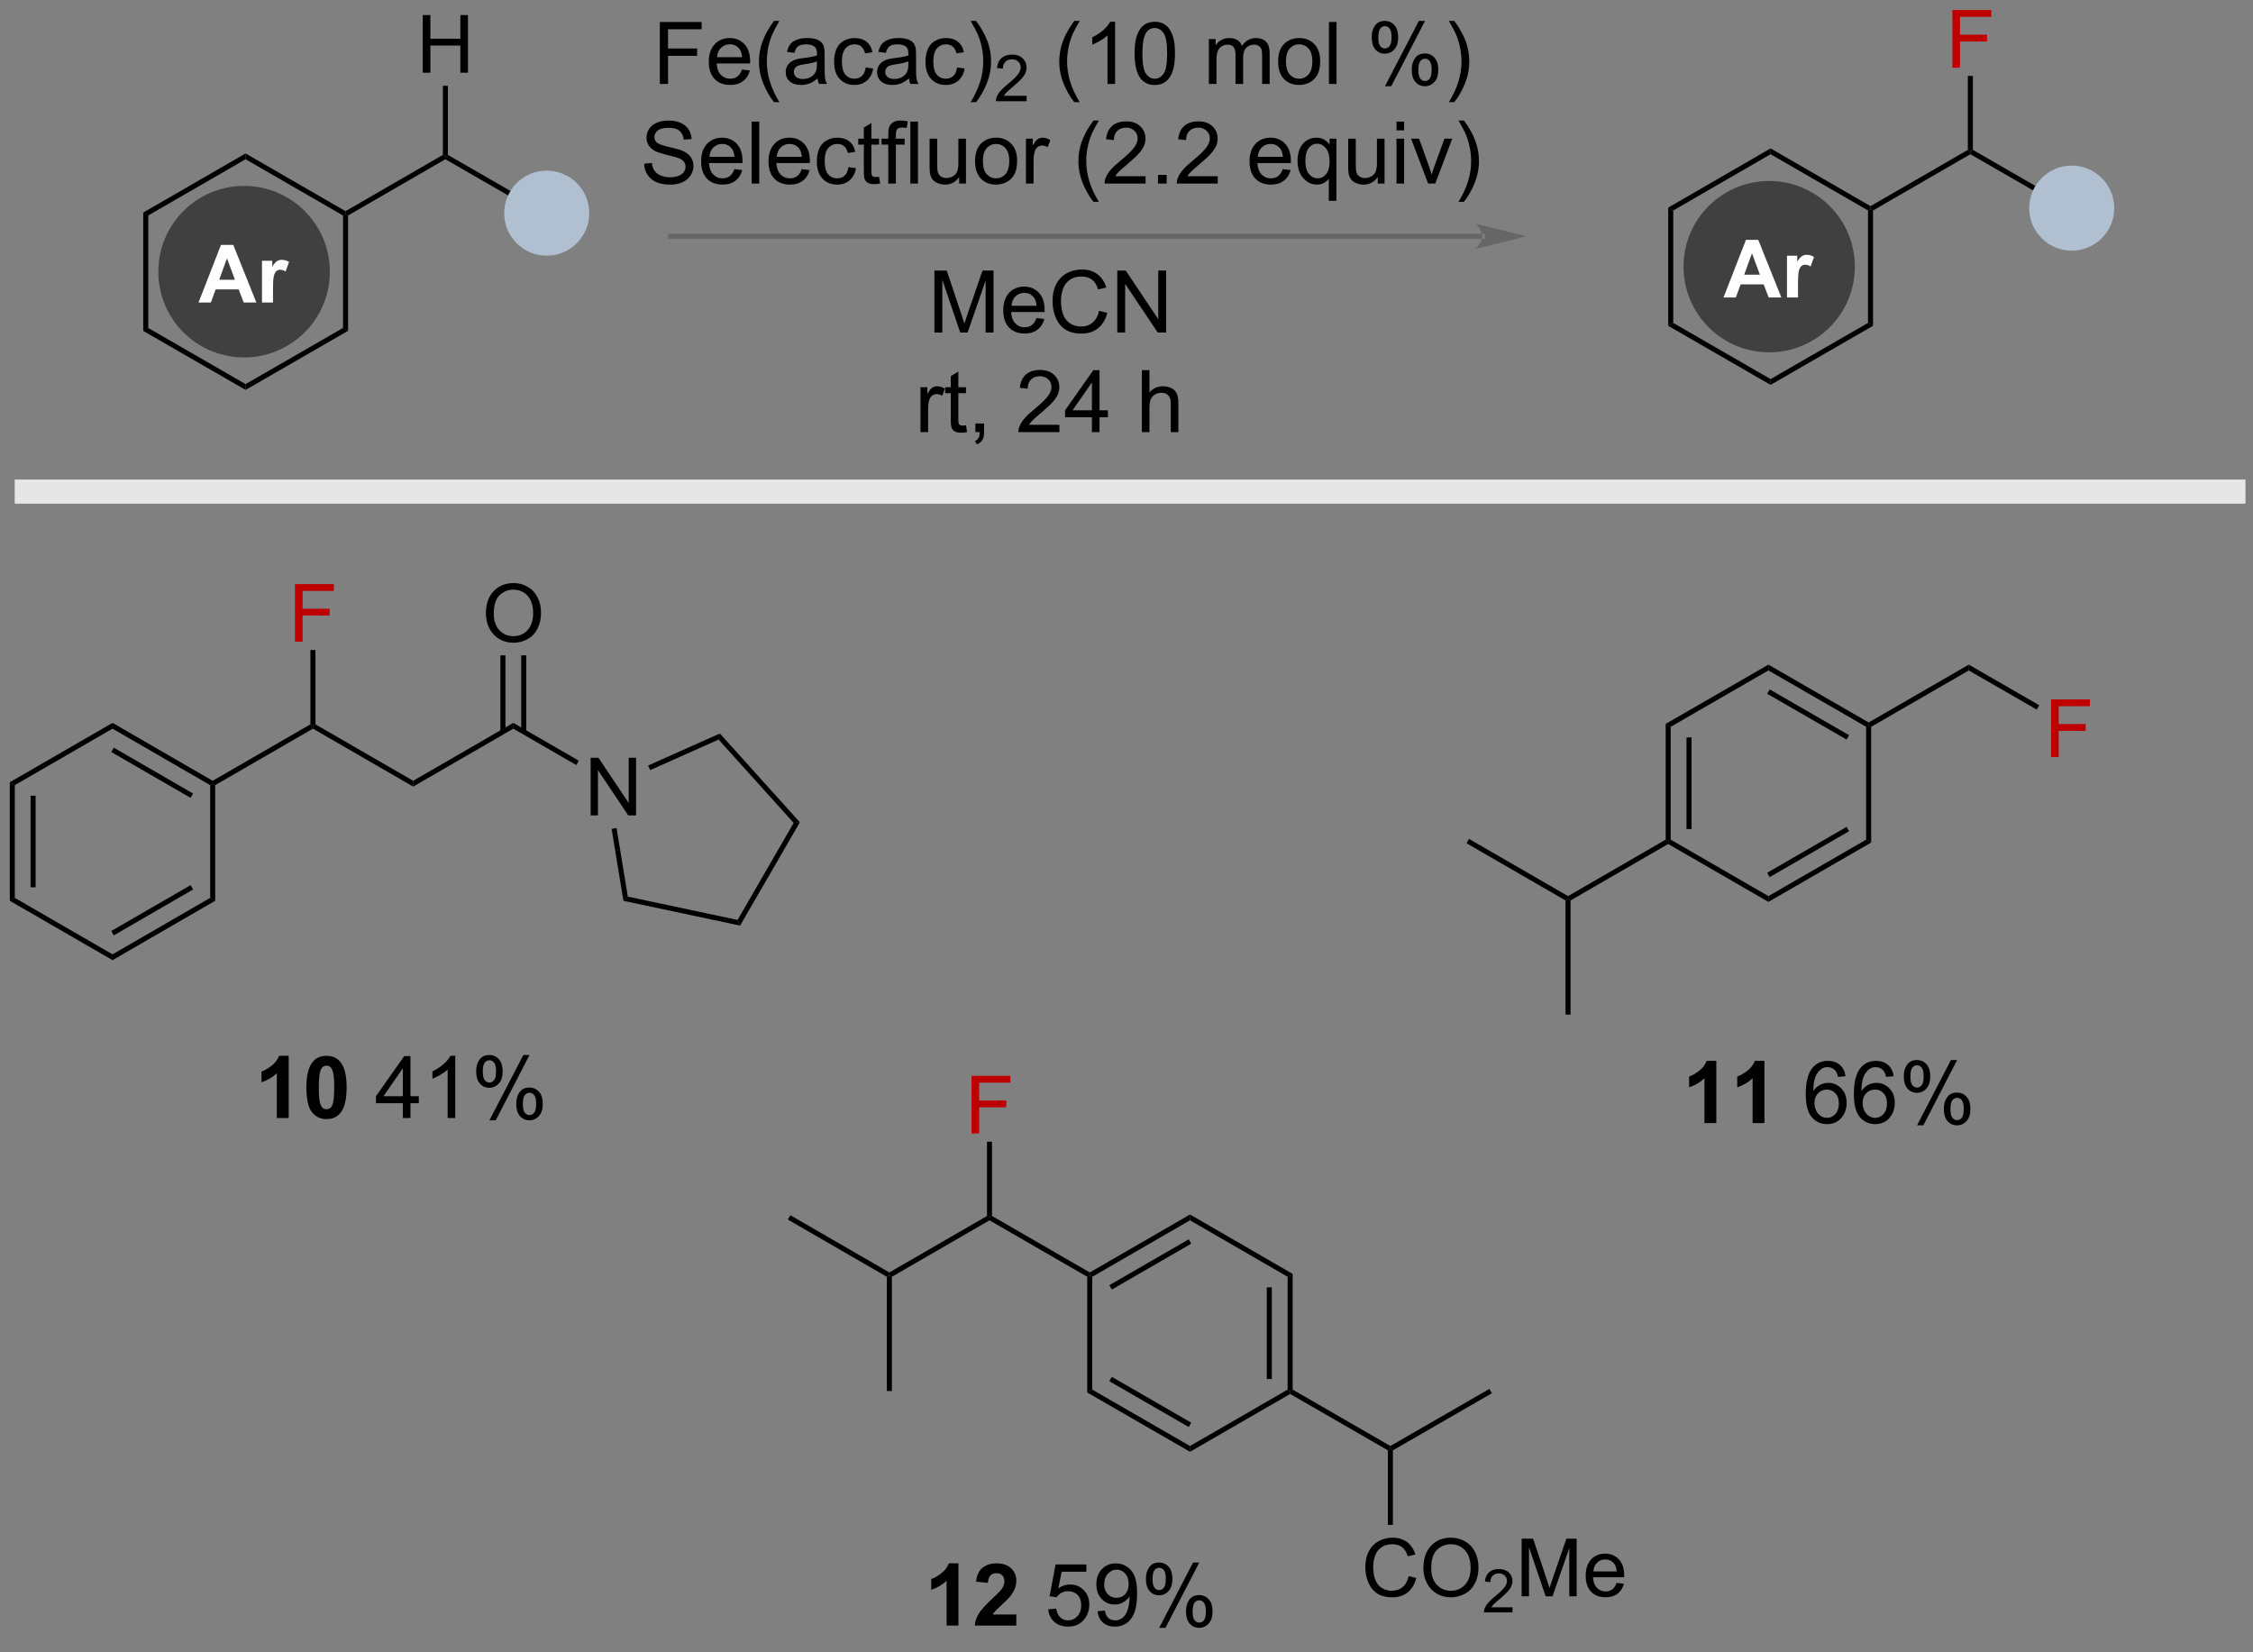 <?xml version="1.0" encoding="UTF-8"?>
<!DOCTYPE svg PUBLIC '-//W3C//DTD SVG 1.0//EN'
          'http://www.w3.org/TR/2001/REC-SVG-20010904/DTD/svg10.dtd'>
<svg stroke-dasharray="none" shape-rendering="auto" xmlns="http://www.w3.org/2000/svg" font-family="'Dialog'" text-rendering="auto" width="90" fill-opacity="1" color-interpolation="auto" color-rendering="auto" preserveAspectRatio="xMidYMid meet" font-size="12px" viewBox="0 0 90 66" fill="black" xmlns:xlink="http://www.w3.org/1999/xlink" stroke="black" image-rendering="auto" stroke-miterlimit="10" stroke-linecap="square" stroke-linejoin="miter" font-style="normal" stroke-width="1" height="66" stroke-dashoffset="0" font-weight="normal" stroke-opacity="1"
><rect x="0" y="0" width="90" height="66" fill="#808080" stroke="none"/><!--Generated by the Batik Graphics2D SVG Generator--><defs id="genericDefs"
  /><g
  ><defs id="defs1"
    ><clipPath clipPathUnits="userSpaceOnUse" id="clipPath1"
      ><path d="M0.646 1.596 L231.139 1.596 L231.139 168.943 L0.646 168.943 L0.646 1.596 Z"
      /></clipPath
      ><clipPath clipPathUnits="userSpaceOnUse" id="clipPath2"
      ><path d="M-0.734 29.429 L-0.734 192.123 L223.35 192.123 L223.35 29.429 Z"
      /></clipPath
    ></defs
    ><g transform="scale(0.391,0.391) translate(-0.646,-1.596) matrix(1.029,0,0,1.029,1.401,-28.675)"
    ><path d="M13.489 50.528 L13.989 50.817 L13.989 61.988 L13.489 62.277 Z" stroke="none" clip-path="url(#clipPath2)"
    /></g
    ><g transform="matrix(0.402,0,0,0.402,0.295,-11.82)"
    ><path d="M13.489 62.277 L13.989 61.988 L23.67 67.569 L23.67 68.146 Z" stroke="none" clip-path="url(#clipPath2)"
    /></g
    ><g transform="matrix(0.402,0,0,0.402,0.295,-11.82)"
    ><path d="M23.67 68.146 L23.67 67.569 L33.352 61.988 L33.852 62.277 Z" stroke="none" clip-path="url(#clipPath2)"
    /></g
    ><g transform="matrix(0.402,0,0,0.402,0.295,-11.82)"
    ><path d="M33.852 62.277 L33.352 61.988 L33.352 50.817 L33.602 50.672 L33.852 50.817 Z" stroke="none" clip-path="url(#clipPath2)"
    /></g
    ><g transform="matrix(0.402,0,0,0.402,0.295,-11.82)"
    ><path d="M33.602 50.384 L33.602 50.672 L33.352 50.817 L23.67 45.226 L23.67 44.649 Z" stroke="none" clip-path="url(#clipPath2)"
    /></g
    ><g transform="matrix(0.402,0,0,0.402,0.295,-11.82)"
    ><path d="M23.67 44.649 L23.67 45.226 L13.989 50.817 L13.489 50.528 Z" stroke="none" clip-path="url(#clipPath2)"
    /></g
    ><g transform="matrix(0.402,0,0,0.402,0.295,-11.82)"
    ><path d="M33.852 50.817 L33.602 50.672 L33.602 50.384 L43.273 44.793 L43.523 44.938 L43.523 45.226 Z" stroke="none" clip-path="url(#clipPath2)"
    /></g
    ><g transform="matrix(0.402,0,0,0.402,0.295,-11.82)"
    ><path d="M41.275 36.627 L41.275 30.901 L42.033 30.901 L42.033 33.252 L45.009 33.252 L45.009 30.901 L45.767 30.901 L45.767 36.627 L45.009 36.627 L45.009 33.927 L42.033 33.927 L42.033 36.627 L41.275 36.627 Z" stroke="none" clip-path="url(#clipPath2)"
    /></g
    ><g transform="matrix(0.402,0,0,0.402,0.295,-11.82)"
    ><path d="M43.773 44.793 L43.523 44.938 L43.273 44.793 L43.273 37.928 L43.773 37.928 Z" stroke="none" clip-path="url(#clipPath2)"
    /></g
    ><g fill="rgb(64,64,64)" transform="matrix(0.402,0,0,0.402,0.295,-11.82)" stroke="rgb(64,64,64)"
    ><path d="M23.52 64.67 C18.951 64.67 15.248 60.967 15.248 56.398 C15.248 51.829 18.951 48.125 23.52 48.125 C28.089 48.125 31.793 51.829 31.793 56.398 C31.793 60.967 28.089 64.67 23.52 64.67" stroke="none" clip-path="url(#clipPath2)"
    /></g
    ><g fill="rgb(64,64,64)" stroke-width="0.5" transform="matrix(0.402,0,0,0.402,0.295,-11.82)" stroke="rgb(64,64,64)"
    ><path fill="none" d="M23.52 64.67 C18.951 64.67 15.248 60.967 15.248 56.398 C15.248 51.829 18.951 48.125 23.52 48.125 C28.089 48.125 31.793 51.829 31.793 56.398 C31.793 60.967 28.089 64.67 23.52 64.67" clip-path="url(#clipPath2)"
    /></g
    ><g fill="white" transform="matrix(0.402,0,0,0.402,0.295,-11.82)" stroke="white"
    ><path d="M24.741 59.463 L23.483 59.463 L22.983 58.16 L20.694 58.16 L20.22 59.463 L18.993 59.463 L21.225 53.736 L22.446 53.736 L24.741 59.463 ZM22.61 57.197 L21.821 55.072 L21.048 57.197 L22.61 57.197 ZM26.395 59.463 L25.299 59.463 L25.299 55.314 L26.317 55.314 L26.317 55.903 Q26.58 55.486 26.789 55.353 Q26.997 55.22 27.263 55.22 Q27.638 55.22 27.987 55.426 L27.645 56.385 Q27.369 56.205 27.13 56.205 Q26.901 56.205 26.739 56.332 Q26.58 56.457 26.487 56.791 Q26.395 57.121 26.395 58.181 L26.395 59.463 Z" stroke="none" clip-path="url(#clipPath2)"
    /></g
    ><g transform="matrix(0.402,0,0,0.402,0.295,-11.82)"
    ><path d="M43.523 45.226 L43.523 44.938 L43.773 44.793 L53.609 50.466 L53.359 50.899 Z" stroke="none" clip-path="url(#clipPath2)"
    /></g
    ><g fill="rgb(176,192,208)" transform="matrix(0.402,0,0,0.402,0.295,-11.82)" stroke="rgb(176,192,208)"
    ><path d="M53.594 54.559 C51.398 54.559 49.618 52.779 49.618 50.583 C49.618 48.386 51.398 46.606 53.594 46.606 C55.791 46.606 57.571 48.386 57.571 50.583 C57.571 52.779 55.791 54.559 53.594 54.559" stroke="none" clip-path="url(#clipPath2)"
    /></g
    ><g fill="rgb(176,192,208)" stroke-width="0.5" transform="matrix(0.402,0,0,0.402,0.295,-11.82)" stroke-linecap="round" stroke="rgb(176,192,208)" stroke-linejoin="round"
    ><path fill="none" d="M53.594 54.559 C51.398 54.559 49.618 52.779 49.618 50.583 C49.618 48.386 51.398 46.606 53.594 46.606 C55.791 46.606 57.571 48.386 57.571 50.583 C57.571 52.779 55.791 54.559 53.594 54.559" clip-path="url(#clipPath2)"
    /></g
    ><g transform="matrix(0.402,0,0,0.402,0.295,-11.82)"
    ><path d="M165.037 50.029 L165.537 50.317 L165.537 61.489 L165.037 61.777 Z" stroke="none" clip-path="url(#clipPath2)"
    /></g
    ><g transform="matrix(0.402,0,0,0.402,0.295,-11.82)"
    ><path d="M165.037 61.777 L165.537 61.489 L175.209 67.069 L175.208 67.647 Z" stroke="none" clip-path="url(#clipPath2)"
    /></g
    ><g transform="matrix(0.402,0,0,0.402,0.295,-11.82)"
    ><path d="M175.208 67.647 L175.209 67.069 L184.89 61.489 L185.39 61.778 Z" stroke="none" clip-path="url(#clipPath2)"
    /></g
    ><g transform="matrix(0.402,0,0,0.402,0.295,-11.82)"
    ><path d="M185.39 61.778 L184.89 61.489 L184.89 50.317 L185.14 50.173 L185.39 50.317 Z" stroke="none" clip-path="url(#clipPath2)"
    /></g
    ><g transform="matrix(0.402,0,0,0.402,0.295,-11.82)"
    ><path d="M185.14 49.884 L185.14 50.173 L184.89 50.317 L175.209 44.727 L175.208 44.149 Z" stroke="none" clip-path="url(#clipPath2)"
    /></g
    ><g transform="matrix(0.402,0,0,0.402,0.295,-11.82)"
    ><path d="M175.208 44.149 L175.209 44.727 L165.537 50.317 L165.037 50.029 Z" stroke="none" clip-path="url(#clipPath2)"
    /></g
    ><g transform="matrix(0.402,0,0,0.402,0.295,-11.82)"
    ><path d="M185.39 50.317 L185.14 50.173 L185.14 49.884 L194.811 44.294 L195.061 44.438 L195.061 44.727 Z" stroke="none" clip-path="url(#clipPath2)"
    /></g
    ><g fill="rgb(190,0,0)" transform="matrix(0.402,0,0,0.402,0.295,-11.82)" stroke="rgb(190,0,0)"
    ><path d="M193.274 36.128 L193.274 30.401 L197.139 30.401 L197.139 31.076 L194.032 31.076 L194.032 32.849 L196.72 32.849 L196.72 33.526 L194.032 33.526 L194.032 36.128 L193.274 36.128 Z" stroke="none" clip-path="url(#clipPath2)"
    /></g
    ><g transform="matrix(0.402,0,0,0.402,0.295,-11.82)"
    ><path d="M195.311 44.294 L195.061 44.438 L194.811 44.294 L194.811 36.948 L195.311 36.948 Z" stroke="none" clip-path="url(#clipPath2)"
    /></g
    ><g fill="rgb(64,64,64)" transform="matrix(0.402,0,0,0.402,0.295,-11.82)" stroke="rgb(64,64,64)"
    ><path d="M175.069 64.161 C170.505 64.161 166.806 60.461 166.806 55.898 C166.806 51.335 170.505 47.635 175.069 47.635 C179.632 47.635 183.332 51.335 183.332 55.898 C183.332 60.461 179.632 64.161 175.069 64.161" stroke="none" clip-path="url(#clipPath2)"
    /></g
    ><g fill="rgb(64,64,64)" stroke-width="0.5" transform="matrix(0.402,0,0,0.402,0.295,-11.82)" stroke="rgb(64,64,64)"
    ><path fill="none" d="M175.069 64.161 C170.505 64.161 166.806 60.461 166.806 55.898 C166.806 51.335 170.505 47.635 175.069 47.635 C179.632 47.635 183.332 51.335 183.332 55.898 C183.332 60.461 179.632 64.161 175.069 64.161" clip-path="url(#clipPath2)"
    /></g
    ><g fill="white" transform="matrix(0.402,0,0,0.402,0.295,-11.82)" stroke="white"
    ><path d="M176.279 58.963 L175.021 58.963 L174.521 57.661 L172.232 57.661 L171.758 58.963 L170.531 58.963 L172.763 53.236 L173.985 53.236 L176.279 58.963 ZM174.149 56.697 L173.36 54.572 L172.586 56.697 L174.149 56.697 ZM177.934 58.963 L176.838 58.963 L176.838 54.815 L177.856 54.815 L177.856 55.403 Q178.119 54.986 178.327 54.854 Q178.535 54.721 178.801 54.721 Q179.176 54.721 179.525 54.926 L179.184 55.885 Q178.908 55.705 178.668 55.705 Q178.439 55.705 178.278 55.833 Q178.119 55.958 178.025 56.291 Q177.934 56.622 177.934 57.682 L177.934 58.963 Z" stroke="none" clip-path="url(#clipPath2)"
    /></g
    ><g transform="matrix(0.402,0,0,0.402,0.295,-11.82)"
    ><path d="M195.061 44.727 L195.061 44.438 L195.311 44.294 L205.148 49.966 L204.898 50.4 Z" stroke="none" clip-path="url(#clipPath2)"
    /></g
    ><g fill="rgb(176,192,208)" transform="matrix(0.402,0,0,0.402,0.295,-11.82)" stroke="rgb(176,192,208)"
    ><path d="M205.133 54.06 C202.936 54.06 201.156 52.279 201.156 50.083 C201.156 47.887 202.936 46.106 205.133 46.106 C207.329 46.106 209.109 47.887 209.109 50.083 C209.109 52.279 207.329 54.06 205.133 54.06" stroke="none" clip-path="url(#clipPath2)"
    /></g
    ><g fill="rgb(176,192,208)" stroke-width="0.5" transform="matrix(0.402,0,0,0.402,0.295,-11.82)" stroke-linecap="round" stroke="rgb(176,192,208)" stroke-linejoin="round"
    ><path fill="none" d="M205.133 54.06 C202.936 54.06 201.156 52.279 201.156 50.083 C201.156 47.887 202.936 46.106 205.133 46.106 C207.329 46.106 209.109 47.887 209.109 50.083 C209.109 52.279 207.329 54.06 205.133 54.06" clip-path="url(#clipPath2)"
    /></g
    ><g fill="rgb(102,102,102)" transform="matrix(0.402,0,0,0.402,0.295,-11.82)" stroke="rgb(102,102,102)"
    ><path d="M146.565 53.131 L146.565 53.131 L65.914 53.131 L65.664 53.131 L65.664 52.631 L65.914 52.631 L146.565 52.631 L146.815 52.631 L146.815 53.131 ZM150.94 52.881 L145.94 51.631 C145.94 51.631 146.565 52.334 146.565 52.881 C146.565 53.428 145.94 54.131 145.94 54.131 Z" stroke="none" clip-path="url(#clipPath2)"
    /></g
    ><g transform="matrix(0.402,0,0,0.402,0.295,-11.82)"
    ><path d="M64.835 37.744 L64.835 31.588 L68.99 31.588 L68.99 32.313 L65.65 32.313 L65.65 34.219 L68.539 34.219 L68.539 34.947 L65.65 34.947 L65.65 37.744 L64.835 37.744 ZM73.003 36.308 L73.784 36.403 Q73.599 37.089 73.098 37.467 Q72.6 37.845 71.824 37.845 Q70.844 37.845 70.27 37.243 Q69.699 36.638 69.699 35.552 Q69.699 34.426 70.279 33.805 Q70.858 33.183 71.782 33.183 Q72.675 33.183 73.241 33.794 Q73.809 34.401 73.809 35.504 Q73.809 35.571 73.806 35.706 L70.48 35.706 Q70.522 36.442 70.895 36.834 Q71.27 37.223 71.827 37.223 Q72.244 37.223 72.538 37.005 Q72.832 36.786 73.003 36.308 ZM70.522 35.084 L73.011 35.084 Q72.961 34.522 72.725 34.242 Q72.364 33.805 71.79 33.805 Q71.27 33.805 70.914 34.155 Q70.559 34.502 70.522 35.084 ZM76.179 39.555 Q75.552 38.766 75.118 37.707 Q74.686 36.646 74.686 35.513 Q74.686 34.513 75.011 33.598 Q75.389 32.537 76.179 31.481 L76.719 31.481 Q76.212 32.355 76.047 32.73 Q75.792 33.309 75.644 33.939 Q75.465 34.723 75.465 35.518 Q75.465 37.537 76.719 39.555 L76.179 39.555 ZM80.507 37.192 Q80.087 37.551 79.698 37.699 Q79.311 37.845 78.866 37.845 Q78.13 37.845 77.735 37.486 Q77.34 37.125 77.34 36.568 Q77.34 36.24 77.489 35.969 Q77.64 35.697 77.881 35.535 Q78.121 35.37 78.424 35.286 Q78.648 35.227 79.096 35.174 Q80.011 35.065 80.445 34.913 Q80.448 34.757 80.448 34.715 Q80.448 34.253 80.235 34.065 Q79.944 33.808 79.373 33.808 Q78.841 33.808 78.586 33.995 Q78.332 34.183 78.211 34.656 L77.472 34.555 Q77.573 34.082 77.802 33.791 Q78.035 33.497 78.471 33.34 Q78.908 33.183 79.482 33.183 Q80.053 33.183 80.409 33.318 Q80.767 33.452 80.935 33.657 Q81.103 33.858 81.17 34.169 Q81.209 34.362 81.209 34.866 L81.209 35.874 Q81.209 36.929 81.257 37.209 Q81.305 37.486 81.447 37.744 L80.658 37.744 Q80.54 37.509 80.507 37.192 ZM80.445 35.504 Q80.034 35.672 79.21 35.79 Q78.743 35.857 78.55 35.941 Q78.357 36.025 78.25 36.187 Q78.147 36.35 78.147 36.546 Q78.147 36.848 78.376 37.05 Q78.606 37.251 79.045 37.251 Q79.482 37.251 79.821 37.061 Q80.162 36.87 80.322 36.537 Q80.445 36.282 80.445 35.781 L80.445 35.504 ZM85.29 36.109 L86.034 36.207 Q85.911 36.974 85.41 37.411 Q84.909 37.845 84.178 37.845 Q83.263 37.845 82.706 37.245 Q82.148 36.646 82.148 35.529 Q82.148 34.807 82.386 34.267 Q82.627 33.724 83.117 33.455 Q83.607 33.183 84.181 33.183 Q84.909 33.183 85.371 33.55 Q85.833 33.917 85.961 34.594 L85.228 34.706 Q85.122 34.258 84.856 34.032 Q84.59 33.805 84.212 33.805 Q83.641 33.805 83.282 34.214 Q82.927 34.622 82.927 35.51 Q82.927 36.408 83.271 36.817 Q83.615 37.223 84.17 37.223 Q84.615 37.223 84.912 36.952 Q85.211 36.677 85.29 36.109 ZM89.59 37.192 Q89.17 37.551 88.781 37.699 Q88.394 37.845 87.949 37.845 Q87.213 37.845 86.818 37.486 Q86.423 37.125 86.423 36.568 Q86.423 36.24 86.572 35.969 Q86.723 35.697 86.964 35.535 Q87.204 35.37 87.507 35.286 Q87.731 35.227 88.179 35.174 Q89.094 35.065 89.528 34.913 Q89.531 34.757 89.531 34.715 Q89.531 34.253 89.318 34.065 Q89.027 33.808 88.456 33.808 Q87.924 33.808 87.669 33.995 Q87.414 34.183 87.294 34.656 L86.555 34.555 Q86.656 34.082 86.885 33.791 Q87.118 33.497 87.554 33.34 Q87.991 33.183 88.565 33.183 Q89.136 33.183 89.492 33.318 Q89.85 33.452 90.018 33.657 Q90.186 33.858 90.253 34.169 Q90.292 34.362 90.292 34.866 L90.292 35.874 Q90.292 36.929 90.34 37.209 Q90.387 37.486 90.53 37.744 L89.741 37.744 Q89.623 37.509 89.59 37.192 ZM89.528 35.504 Q89.116 35.672 88.293 35.79 Q87.826 35.857 87.633 35.941 Q87.44 36.025 87.333 36.187 Q87.23 36.35 87.23 36.546 Q87.23 36.848 87.459 37.05 Q87.689 37.251 88.128 37.251 Q88.565 37.251 88.904 37.061 Q89.245 36.87 89.405 36.537 Q89.528 36.282 89.528 35.781 L89.528 35.504 ZM94.373 36.109 L95.117 36.207 Q94.994 36.974 94.493 37.411 Q93.992 37.845 93.261 37.845 Q92.346 37.845 91.789 37.245 Q91.231 36.646 91.231 35.529 Q91.231 34.807 91.469 34.267 Q91.71 33.724 92.2 33.455 Q92.69 33.183 93.264 33.183 Q93.992 33.183 94.454 33.55 Q94.916 33.917 95.044 34.594 L94.311 34.706 Q94.204 34.258 93.939 34.032 Q93.673 33.805 93.295 33.805 Q92.724 33.805 92.365 34.214 Q92.01 34.622 92.01 35.51 Q92.01 36.408 92.354 36.817 Q92.698 37.223 93.253 37.223 Q93.698 37.223 93.995 36.952 Q94.294 36.677 94.373 36.109 ZM96.259 39.555 L95.716 39.555 Q96.973 37.537 96.973 35.518 Q96.973 34.729 96.791 33.95 Q96.648 33.321 96.394 32.741 Q96.228 32.363 95.716 31.481 L96.259 31.481 Q97.049 32.537 97.427 33.598 Q97.749 34.513 97.749 35.513 Q97.749 36.646 97.315 37.707 Q96.881 38.766 96.259 39.555 Z" stroke="none" clip-path="url(#clipPath2)"
    /></g
    ><g transform="matrix(0.402,0,0,0.402,0.295,-11.82)"
    ><path d="M101.283 38.918 L101.283 39.464 L98.23 39.464 Q98.224 39.258 98.297 39.069 Q98.413 38.758 98.669 38.456 Q98.927 38.154 99.412 37.757 Q100.164 37.139 100.428 36.778 Q100.693 36.417 100.693 36.096 Q100.693 35.76 100.451 35.529 Q100.212 35.296 99.824 35.296 Q99.414 35.296 99.168 35.542 Q98.923 35.787 98.921 36.222 L98.337 36.163 Q98.398 35.51 98.788 35.17 Q99.179 34.828 99.836 34.828 Q100.502 34.828 100.888 35.197 Q101.276 35.565 101.276 36.109 Q101.276 36.386 101.163 36.654 Q101.05 36.921 100.785 37.217 Q100.523 37.513 99.912 38.03 Q99.401 38.458 99.257 38.611 Q99.112 38.765 99.017 38.918 L101.283 38.918 Z" stroke="none" clip-path="url(#clipPath2)"
    /></g
    ><g transform="matrix(0.402,0,0,0.402,0.295,-11.82)"
    ><path d="M106.017 39.555 Q105.39 38.766 104.956 37.707 Q104.525 36.646 104.525 35.513 Q104.525 34.513 104.85 33.598 Q105.228 32.537 106.017 31.481 L106.557 31.481 Q106.051 32.355 105.885 32.73 Q105.631 33.309 105.482 33.939 Q105.303 34.723 105.303 35.518 Q105.303 37.537 106.557 39.555 L106.017 39.555 ZM110.073 37.744 L109.318 37.744 L109.318 32.926 Q109.043 33.186 108.601 33.447 Q108.159 33.707 107.806 33.839 L107.806 33.108 Q108.439 32.808 108.912 32.386 Q109.388 31.96 109.586 31.563 L110.073 31.563 L110.073 37.744 ZM112.009 34.706 Q112.009 33.615 112.233 32.951 Q112.457 32.285 112.9 31.924 Q113.345 31.563 114.017 31.563 Q114.512 31.563 114.884 31.761 Q115.26 31.96 115.503 32.338 Q115.747 32.713 115.884 33.253 Q116.024 33.791 116.024 34.706 Q116.024 35.79 115.8 36.456 Q115.579 37.122 115.134 37.486 Q114.691 37.85 114.017 37.85 Q113.126 37.85 112.617 37.209 Q112.009 36.442 112.009 34.706 ZM112.785 34.706 Q112.785 36.224 113.14 36.725 Q113.496 37.226 114.017 37.226 Q114.537 37.226 114.89 36.722 Q115.246 36.218 115.246 34.706 Q115.246 33.186 114.89 32.688 Q114.537 32.187 114.008 32.187 Q113.487 32.187 113.177 32.629 Q112.785 33.192 112.785 34.706 ZM119.392 37.744 L119.392 33.284 L120.066 33.284 L120.066 33.908 Q120.276 33.581 120.623 33.382 Q120.973 33.183 121.418 33.183 Q121.914 33.183 122.23 33.391 Q122.549 33.595 122.678 33.965 Q123.207 33.183 124.055 33.183 Q124.719 33.183 125.075 33.55 Q125.433 33.917 125.433 34.681 L125.433 37.744 L124.683 37.744 L124.683 34.933 Q124.683 34.48 124.607 34.281 Q124.534 34.082 124.341 33.962 Q124.148 33.839 123.888 33.839 Q123.417 33.839 123.106 34.152 Q122.796 34.463 122.796 35.151 L122.796 37.744 L122.04 37.744 L122.04 34.846 Q122.04 34.342 121.855 34.09 Q121.67 33.839 121.25 33.839 Q120.931 33.839 120.66 34.007 Q120.391 34.175 120.268 34.499 Q120.147 34.821 120.147 35.429 L120.147 37.744 L119.392 37.744 ZM126.273 35.513 Q126.273 34.275 126.961 33.679 Q127.538 33.183 128.364 33.183 Q129.285 33.183 129.867 33.785 Q130.452 34.387 130.452 35.451 Q130.452 36.31 130.192 36.806 Q129.934 37.299 129.442 37.573 Q128.949 37.845 128.364 37.845 Q127.429 37.845 126.849 37.245 Q126.273 36.644 126.273 35.513 ZM127.051 35.513 Q127.051 36.369 127.423 36.798 Q127.798 37.223 128.364 37.223 Q128.927 37.223 129.299 36.795 Q129.674 36.367 129.674 35.487 Q129.674 34.662 129.299 34.236 Q128.924 33.808 128.364 33.808 Q127.798 33.808 127.423 34.233 Q127.051 34.656 127.051 35.513 ZM131.322 37.744 L131.322 31.588 L132.077 31.588 L132.077 37.744 L131.322 37.744 ZM135.571 33.066 Q135.571 32.405 135.901 31.943 Q136.235 31.481 136.864 31.481 Q137.444 31.481 137.822 31.896 Q138.203 32.31 138.203 33.111 Q138.203 33.892 137.819 34.314 Q137.436 34.737 136.873 34.737 Q136.313 34.737 135.941 34.323 Q135.571 33.906 135.571 33.066 ZM136.884 32.002 Q136.604 32.002 136.417 32.246 Q136.229 32.489 136.229 33.142 Q136.229 33.732 136.417 33.976 Q136.607 34.217 136.884 34.217 Q137.17 34.217 137.357 33.973 Q137.545 33.729 137.545 33.083 Q137.545 32.486 137.354 32.246 Q137.167 32.002 136.884 32.002 ZM136.89 37.971 L140.257 31.481 L140.871 31.481 L137.514 37.971 L136.89 37.971 ZM139.552 36.299 Q139.552 35.636 139.882 35.177 Q140.215 34.715 140.848 34.715 Q141.428 34.715 141.808 35.129 Q142.189 35.543 142.189 36.344 Q142.189 37.125 141.803 37.548 Q141.419 37.971 140.854 37.971 Q140.294 37.971 139.922 37.553 Q139.552 37.133 139.552 36.299 ZM140.871 35.236 Q140.585 35.236 140.398 35.479 Q140.21 35.723 140.21 36.375 Q140.21 36.963 140.398 37.206 Q140.588 37.45 140.865 37.45 Q141.156 37.45 141.341 37.206 Q141.529 36.963 141.529 36.316 Q141.529 35.72 141.338 35.479 Q141.15 35.236 140.871 35.236 ZM143.781 39.555 L143.238 39.555 Q144.494 37.537 144.494 35.518 Q144.494 34.729 144.313 33.95 Q144.17 33.321 143.915 32.741 Q143.75 32.363 143.238 31.481 L143.781 31.481 Q144.57 32.537 144.948 33.598 Q145.27 34.513 145.27 35.513 Q145.27 36.646 144.836 37.707 Q144.402 38.766 143.781 39.555 Z" stroke="none" clip-path="url(#clipPath2)"
    /></g
    ><g transform="matrix(0.402,0,0,0.402,0.295,-11.82)"
    ><path d="M63.273 45.665 L64.043 45.597 Q64.096 46.059 64.295 46.356 Q64.497 46.653 64.917 46.835 Q65.337 47.017 65.86 47.017 Q66.328 47.017 66.683 46.88 Q67.041 46.74 67.215 46.499 Q67.389 46.258 67.389 45.972 Q67.389 45.681 67.221 45.466 Q67.053 45.25 66.666 45.102 Q66.42 45.007 65.572 44.802 Q64.724 44.598 64.382 44.419 Q63.942 44.186 63.724 43.845 Q63.508 43.503 63.508 43.078 Q63.508 42.613 63.772 42.207 Q64.038 41.801 64.544 41.591 Q65.054 41.381 65.675 41.381 Q66.361 41.381 66.882 41.602 Q67.405 41.824 67.685 42.252 Q67.968 42.68 67.99 43.221 L67.209 43.279 Q67.145 42.697 66.781 42.4 Q66.42 42.101 65.709 42.101 Q64.97 42.101 64.631 42.372 Q64.295 42.641 64.295 43.025 Q64.295 43.355 64.533 43.571 Q64.768 43.783 65.762 44.01 Q66.756 44.234 67.125 44.402 Q67.663 44.648 67.918 45.029 Q68.175 45.41 68.175 45.905 Q68.175 46.395 67.892 46.832 Q67.612 47.266 67.083 47.509 Q66.557 47.75 65.899 47.75 Q65.062 47.75 64.497 47.507 Q63.934 47.26 63.612 46.773 Q63.29 46.283 63.273 45.665 ZM72.243 46.208 L73.024 46.303 Q72.839 46.989 72.338 47.367 Q71.84 47.745 71.064 47.745 Q70.085 47.745 69.511 47.143 Q68.939 46.538 68.939 45.452 Q68.939 44.326 69.519 43.705 Q70.099 43.083 71.022 43.083 Q71.915 43.083 72.481 43.694 Q73.049 44.301 73.049 45.404 Q73.049 45.471 73.046 45.606 L69.721 45.606 Q69.763 46.342 70.135 46.734 Q70.51 47.123 71.067 47.123 Q71.484 47.123 71.778 46.905 Q72.072 46.686 72.243 46.208 ZM69.763 44.984 L72.251 44.984 Q72.201 44.422 71.966 44.142 Q71.605 43.705 71.031 43.705 Q70.51 43.705 70.154 44.055 Q69.799 44.402 69.763 44.984 ZM73.957 47.644 L73.957 41.488 L74.713 41.488 L74.713 47.644 L73.957 47.644 ZM78.936 46.208 L79.718 46.303 Q79.533 46.989 79.032 47.367 Q78.533 47.745 77.758 47.745 Q76.778 47.745 76.204 47.143 Q75.633 46.538 75.633 45.452 Q75.633 44.326 76.213 43.705 Q76.792 43.083 77.716 43.083 Q78.609 43.083 79.174 43.694 Q79.743 44.301 79.743 45.404 Q79.743 45.471 79.74 45.606 L76.414 45.606 Q76.456 46.342 76.828 46.734 Q77.204 47.123 77.761 47.123 Q78.178 47.123 78.472 46.905 Q78.766 46.686 78.936 46.208 ZM76.456 44.984 L78.945 44.984 Q78.894 44.422 78.659 44.142 Q78.298 43.705 77.724 43.705 Q77.204 43.705 76.848 44.055 Q76.493 44.402 76.456 44.984 ZM83.576 46.009 L84.321 46.107 Q84.198 46.874 83.697 47.311 Q83.196 47.745 82.465 47.745 Q81.55 47.745 80.993 47.145 Q80.436 46.546 80.436 45.429 Q80.436 44.707 80.674 44.167 Q80.914 43.624 81.404 43.355 Q81.894 43.083 82.468 43.083 Q83.196 43.083 83.658 43.45 Q84.12 43.817 84.248 44.494 L83.515 44.606 Q83.409 44.158 83.143 43.932 Q82.877 43.705 82.499 43.705 Q81.928 43.705 81.569 44.114 Q81.214 44.522 81.214 45.41 Q81.214 46.308 81.558 46.717 Q81.903 47.123 82.457 47.123 Q82.902 47.123 83.199 46.852 Q83.498 46.577 83.576 46.009 ZM86.617 46.966 L86.726 47.635 Q86.407 47.703 86.155 47.703 Q85.743 47.703 85.517 47.574 Q85.29 47.442 85.197 47.23 Q85.105 47.017 85.105 46.336 L85.105 43.772 L84.551 43.772 L84.551 43.184 L85.105 43.184 L85.105 42.078 L85.858 41.625 L85.858 43.184 L86.617 43.184 L86.617 43.772 L85.858 43.772 L85.858 46.378 Q85.858 46.703 85.897 46.796 Q85.936 46.888 86.026 46.944 Q86.118 46.997 86.286 46.997 Q86.412 46.997 86.617 46.966 ZM87.536 47.644 L87.536 43.772 L86.87 43.772 L86.87 43.184 L87.536 43.184 L87.536 42.708 Q87.536 42.26 87.618 42.042 Q87.727 41.748 88.001 41.566 Q88.275 41.381 88.771 41.381 Q89.09 41.381 89.477 41.457 L89.365 42.118 Q89.129 42.076 88.919 42.076 Q88.575 42.076 88.432 42.224 Q88.29 42.37 88.29 42.773 L88.29 43.184 L89.157 43.184 L89.157 43.772 L88.29 43.772 L88.29 47.644 L87.536 47.644 ZM89.73 47.644 L89.73 41.488 L90.486 41.488 L90.486 47.644 L89.73 47.644 ZM94.58 47.644 L94.58 46.989 Q94.059 47.745 93.163 47.745 Q92.769 47.745 92.427 47.593 Q92.086 47.442 91.918 47.213 Q91.752 46.983 91.685 46.653 Q91.64 46.429 91.64 45.947 L91.64 43.184 L92.396 43.184 L92.396 45.656 Q92.396 46.25 92.441 46.454 Q92.514 46.754 92.743 46.924 Q92.976 47.092 93.314 47.092 Q93.656 47.092 93.953 46.919 Q94.252 46.745 94.376 46.446 Q94.499 46.143 94.499 45.572 L94.499 43.184 L95.255 43.184 L95.255 47.644 L94.58 47.644 ZM96.157 45.413 Q96.157 44.175 96.846 43.579 Q97.423 43.083 98.249 43.083 Q99.17 43.083 99.752 43.685 Q100.337 44.287 100.337 45.351 Q100.337 46.211 100.077 46.706 Q99.819 47.199 99.326 47.473 Q98.834 47.745 98.249 47.745 Q97.314 47.745 96.734 47.145 Q96.157 46.544 96.157 45.413 ZM96.936 45.413 Q96.936 46.269 97.308 46.698 Q97.683 47.123 98.249 47.123 Q98.811 47.123 99.184 46.695 Q99.559 46.267 99.559 45.387 Q99.559 44.562 99.184 44.136 Q98.808 43.708 98.249 43.708 Q97.683 43.708 97.308 44.133 Q96.936 44.556 96.936 45.413 ZM101.215 47.644 L101.215 43.184 L101.895 43.184 L101.895 43.859 Q102.155 43.386 102.374 43.235 Q102.595 43.083 102.861 43.083 Q103.242 43.083 103.636 43.327 L103.376 44.027 Q103.099 43.864 102.822 43.864 Q102.575 43.864 102.376 44.013 Q102.18 44.161 102.097 44.427 Q101.971 44.83 101.971 45.309 L101.971 47.644 L101.215 47.644 ZM107.921 49.455 Q107.294 48.666 106.86 47.607 Q106.429 46.546 106.429 45.413 Q106.429 44.413 106.753 43.498 Q107.131 42.437 107.921 41.381 L108.461 41.381 Q107.954 42.255 107.789 42.63 Q107.534 43.209 107.386 43.839 Q107.207 44.623 107.207 45.418 Q107.207 47.437 108.461 49.455 L107.921 49.455 ZM113.103 46.916 L113.103 47.644 L109.032 47.644 Q109.024 47.369 109.122 47.117 Q109.276 46.703 109.617 46.3 Q109.962 45.897 110.608 45.368 Q111.611 44.545 111.963 44.063 Q112.316 43.582 112.316 43.153 Q112.316 42.706 111.994 42.398 Q111.675 42.087 111.157 42.087 Q110.611 42.087 110.284 42.414 Q109.956 42.742 109.953 43.321 L109.175 43.243 Q109.256 42.372 109.777 41.919 Q110.298 41.462 111.174 41.462 Q112.061 41.462 112.576 41.955 Q113.094 42.445 113.094 43.17 Q113.094 43.54 112.943 43.898 Q112.792 44.254 112.439 44.648 Q112.089 45.043 111.275 45.732 Q110.594 46.303 110.401 46.507 Q110.208 46.712 110.082 46.916 L113.103 46.916 ZM114.336 47.644 L114.336 46.782 L115.198 46.782 L115.198 47.644 L114.336 47.644 ZM120.275 46.916 L120.275 47.644 L116.204 47.644 Q116.196 47.369 116.294 47.117 Q116.448 46.703 116.79 46.3 Q117.134 45.897 117.781 45.368 Q118.783 44.545 119.135 44.063 Q119.488 43.582 119.488 43.153 Q119.488 42.706 119.166 42.398 Q118.847 42.087 118.329 42.087 Q117.783 42.087 117.456 42.414 Q117.128 42.742 117.126 43.321 L116.347 43.243 Q116.428 42.372 116.949 41.919 Q117.47 41.462 118.346 41.462 Q119.234 41.462 119.749 41.955 Q120.266 42.445 120.266 43.17 Q120.266 43.54 120.115 43.898 Q119.964 44.254 119.611 44.648 Q119.261 45.043 118.447 45.732 Q117.767 46.303 117.573 46.507 Q117.38 46.712 117.254 46.916 L120.275 46.916 ZM126.736 46.208 L127.517 46.303 Q127.332 46.989 126.831 47.367 Q126.333 47.745 125.558 47.745 Q124.578 47.745 124.004 47.143 Q123.433 46.538 123.433 45.452 Q123.433 44.326 124.012 43.705 Q124.592 43.083 125.516 43.083 Q126.409 43.083 126.974 43.694 Q127.542 44.301 127.542 45.404 Q127.542 45.471 127.54 45.606 L124.214 45.606 Q124.256 46.342 124.628 46.734 Q125.003 47.123 125.56 47.123 Q125.978 47.123 126.271 46.905 Q126.565 46.686 126.736 46.208 ZM124.256 44.984 L126.745 44.984 Q126.694 44.422 126.459 44.142 Q126.098 43.705 125.524 43.705 Q125.003 43.705 124.648 44.055 Q124.292 44.402 124.256 44.984 ZM131.309 49.354 L131.309 47.168 Q131.133 47.417 130.816 47.582 Q130.5 47.745 130.142 47.745 Q129.349 47.745 128.775 47.112 Q128.202 46.476 128.202 45.371 Q128.202 44.699 128.434 44.167 Q128.669 43.632 129.112 43.358 Q129.554 43.083 130.083 43.083 Q130.911 43.083 131.385 43.781 L131.385 43.184 L132.065 43.184 L132.065 49.354 L131.309 49.354 ZM128.98 45.401 Q128.98 46.261 129.341 46.692 Q129.702 47.123 130.206 47.123 Q130.688 47.123 131.035 46.714 Q131.385 46.303 131.385 45.469 Q131.385 44.578 131.018 44.13 Q130.651 43.68 130.156 43.68 Q129.663 43.68 129.321 44.097 Q128.98 44.514 128.98 45.401 ZM136.173 47.644 L136.173 46.989 Q135.653 47.745 134.757 47.745 Q134.362 47.745 134.02 47.593 Q133.679 47.442 133.511 47.213 Q133.346 46.983 133.279 46.653 Q133.234 46.429 133.234 45.947 L133.234 43.184 L133.99 43.184 L133.99 45.656 Q133.99 46.25 134.034 46.454 Q134.107 46.754 134.337 46.924 Q134.569 47.092 134.908 47.092 Q135.249 47.092 135.546 46.919 Q135.846 46.745 135.969 46.446 Q136.092 46.143 136.092 45.572 L136.092 43.184 L136.848 43.184 L136.848 47.644 L136.173 47.644 ZM138.036 42.356 L138.036 41.488 L138.792 41.488 L138.792 42.356 L138.036 42.356 ZM138.036 47.644 L138.036 43.184 L138.792 43.184 L138.792 47.644 L138.036 47.644 ZM141.181 47.644 L139.485 43.184 L140.283 43.184 L141.24 45.855 Q141.397 46.286 141.526 46.754 Q141.626 46.401 141.809 45.905 L142.799 43.184 L143.575 43.184 L141.887 47.644 L141.181 47.644 ZM144.74 49.455 L144.196 49.455 Q145.453 47.437 145.453 45.418 Q145.453 44.629 145.272 43.85 Q145.129 43.221 144.874 42.641 Q144.709 42.263 144.196 41.381 L144.74 41.381 Q145.529 42.437 145.907 43.498 Q146.229 44.413 146.229 45.413 Q146.229 46.546 145.795 47.607 Q145.361 48.666 144.74 49.455 Z" stroke="none" clip-path="url(#clipPath2)"
    /></g
    ><g transform="matrix(0.402,0,0,0.402,0.295,-11.82)"
    ><path d="M164.783 101.332 L165.283 101.621 L165.283 112.832 L165.033 112.976 L164.783 112.832 ZM166.853 102.672 L166.853 111.781 L167.353 111.781 L167.353 102.672 Z" stroke="none" clip-path="url(#clipPath2)"
    /></g
    ><g transform="matrix(0.402,0,0,0.402,0.295,-11.82)"
    ><path d="M165.033 113.265 L165.033 112.976 L165.283 112.832 L174.994 118.442 L174.994 119.02 Z" stroke="none" clip-path="url(#clipPath2)"
    /></g
    ><g transform="matrix(0.402,0,0,0.402,0.295,-11.82)"
    ><path d="M174.994 119.02 L174.994 118.442 L184.706 112.832 L185.206 113.121 ZM175.119 116.556 L183.01 111.998 L182.76 111.565 L174.869 116.123 Z" stroke="none" clip-path="url(#clipPath2)"
    /></g
    ><g transform="matrix(0.402,0,0,0.402,0.295,-11.82)"
    ><path d="M185.206 113.121 L184.706 112.832 L184.706 101.621 L184.956 101.476 L185.206 101.621 Z" stroke="none" clip-path="url(#clipPath2)"
    /></g
    ><g transform="matrix(0.402,0,0,0.402,0.295,-11.82)"
    ><path d="M184.955 101.188 L184.956 101.476 L184.706 101.621 L174.994 96.02 L174.994 95.443 ZM183.011 102.455 L175.119 97.904 L174.869 98.337 L182.761 102.888 Z" stroke="none" clip-path="url(#clipPath2)"
    /></g
    ><g transform="matrix(0.402,0,0,0.402,0.295,-11.82)"
    ><path d="M174.994 95.443 L174.994 96.02 L165.283 101.621 L164.783 101.332 Z" stroke="none" clip-path="url(#clipPath2)"
    /></g
    ><g transform="matrix(0.402,0,0,0.402,0.295,-11.82)"
    ><path d="M185.206 101.621 L184.956 101.476 L184.955 101.188 L194.907 95.443 L194.907 96.02 Z" stroke="none" clip-path="url(#clipPath2)"
    /></g
    ><g fill="rgb(190,0,0)" transform="matrix(0.402,0,0,0.402,0.295,-11.82)" stroke="rgb(190,0,0)"
    ><path d="M203.081 104.626 L203.081 98.9 L206.946 98.9 L206.946 99.574 L203.839 99.574 L203.839 101.347 L206.526 101.347 L206.526 102.025 L203.839 102.025 L203.839 104.626 L203.081 104.626 Z" stroke="none" clip-path="url(#clipPath2)"
    /></g
    ><g transform="matrix(0.402,0,0,0.402,0.295,-11.82)"
    ><path d="M194.907 96.02 L194.907 95.443 L201.906 99.479 L201.656 99.912 Z" stroke="none" clip-path="url(#clipPath2)"
    /></g
    ><g transform="matrix(0.402,0,0,0.402,0.295,-11.82)"
    ><path d="M164.783 112.832 L165.033 112.976 L165.033 113.265 L155.332 118.875 L155.082 118.731 L155.081 118.442 Z" stroke="none" clip-path="url(#clipPath2)"
    /></g
    ><g transform="matrix(0.402,0,0,0.402,0.295,-11.82)"
    ><path d="M155.081 118.442 L155.082 118.731 L154.832 118.876 L144.995 113.193 L145.245 112.76 Z" stroke="none" clip-path="url(#clipPath2)"
    /></g
    ><g transform="matrix(0.402,0,0,0.402,0.295,-11.82)"
    ><path d="M154.832 118.876 L155.082 118.731 L155.332 118.875 L155.332 130.221 L154.832 130.221 Z" stroke="none" clip-path="url(#clipPath2)"
    /></g
    ><g transform="matrix(0.402,0,0,0.402,0.295,-11.82)"
    ><path d="M169.816 140.994 L168.638 140.994 L168.638 136.546 Q167.991 137.151 167.112 137.442 L167.112 136.37 Q167.574 136.219 168.114 135.799 Q168.657 135.376 168.859 134.813 L169.816 134.813 L169.816 140.994 ZM174.599 140.994 L173.421 140.994 L173.421 136.546 Q172.774 137.151 171.895 137.442 L171.895 136.37 Q172.357 136.219 172.897 135.799 Q173.44 135.376 173.642 134.813 L174.599 134.813 L174.599 140.994 Z" stroke="none" clip-path="url(#clipPath2)"
    /></g
    ><g transform="matrix(0.402,0,0,0.402,0.295,-11.82)"
    ><path d="M182.659 136.345 L181.905 136.403 Q181.805 135.958 181.62 135.757 Q181.315 135.435 180.864 135.435 Q180.503 135.435 180.231 135.636 Q179.873 135.897 179.666 136.398 Q179.462 136.896 179.453 137.82 Q179.727 137.403 180.122 137.201 Q180.517 137 180.948 137 Q181.704 137 182.236 137.557 Q182.768 138.114 182.768 138.996 Q182.768 139.575 182.516 140.073 Q182.267 140.569 181.83 140.835 Q181.393 141.101 180.839 141.101 Q179.895 141.101 179.299 140.407 Q178.703 139.709 178.703 138.114 Q178.703 136.328 179.361 135.519 Q179.937 134.813 180.912 134.813 Q181.637 134.813 182.101 135.222 Q182.566 135.628 182.659 136.345 ZM179.571 138.999 Q179.571 139.39 179.736 139.749 Q179.904 140.104 180.201 140.292 Q180.5 140.477 180.828 140.477 Q181.306 140.477 181.651 140.09 Q181.995 139.704 181.995 139.041 Q181.995 138.402 181.654 138.036 Q181.315 137.669 180.797 137.669 Q180.285 137.669 179.926 138.036 Q179.571 138.402 179.571 138.999 ZM187.441 136.345 L186.688 136.403 Q186.588 135.958 186.403 135.757 Q186.098 135.435 185.647 135.435 Q185.286 135.435 185.014 135.636 Q184.656 135.897 184.449 136.398 Q184.244 136.896 184.236 137.82 Q184.51 137.403 184.905 137.201 Q185.3 137 185.731 137 Q186.487 137 187.019 137.557 Q187.551 138.114 187.551 138.996 Q187.551 139.575 187.299 140.073 Q187.049 140.569 186.613 140.835 Q186.176 141.101 185.622 141.101 Q184.678 141.101 184.082 140.407 Q183.486 139.709 183.486 138.114 Q183.486 136.328 184.144 135.519 Q184.72 134.813 185.695 134.813 Q186.42 134.813 186.884 135.222 Q187.349 135.628 187.441 136.345 ZM184.354 138.999 Q184.354 139.39 184.519 139.749 Q184.687 140.104 184.983 140.292 Q185.283 140.477 185.611 140.477 Q186.089 140.477 186.434 140.09 Q186.778 139.704 186.778 139.041 Q186.778 138.402 186.436 138.036 Q186.098 137.669 185.58 137.669 Q185.067 137.669 184.709 138.036 Q184.354 138.402 184.354 138.999 ZM188.445 136.317 Q188.445 135.656 188.775 135.194 Q189.108 134.732 189.738 134.732 Q190.318 134.732 190.696 135.146 Q191.077 135.561 191.077 136.361 Q191.077 137.142 190.693 137.565 Q190.31 137.988 189.747 137.988 Q189.187 137.988 188.815 137.573 Q188.445 137.156 188.445 136.317 ZM189.758 135.253 Q189.478 135.253 189.291 135.496 Q189.103 135.74 189.103 136.392 Q189.103 136.983 189.291 137.226 Q189.481 137.467 189.758 137.467 Q190.043 137.467 190.231 137.224 Q190.419 136.98 190.419 136.333 Q190.419 135.737 190.228 135.496 Q190.041 135.253 189.758 135.253 ZM189.764 141.221 L193.131 134.732 L193.744 134.732 L190.388 141.221 L189.764 141.221 ZM192.426 139.55 Q192.426 138.887 192.756 138.427 Q193.089 137.965 193.722 137.965 Q194.302 137.965 194.682 138.38 Q195.063 138.794 195.063 139.595 Q195.063 140.376 194.677 140.798 Q194.293 141.221 193.728 141.221 Q193.168 141.221 192.795 140.804 Q192.426 140.384 192.426 139.55 ZM193.744 138.486 Q193.459 138.486 193.271 138.73 Q193.084 138.973 193.084 139.626 Q193.084 140.214 193.271 140.457 Q193.462 140.701 193.739 140.701 Q194.03 140.701 194.215 140.457 Q194.402 140.214 194.402 139.567 Q194.402 138.97 194.212 138.73 Q194.024 138.486 193.744 138.486 Z" stroke="none" clip-path="url(#clipPath2)"
    /></g
    ><g transform="matrix(0.402,0,0,0.402,0.295,-11.82)"
    ><path d="M0.238 107.129 L0.738 107.418 L0.738 118.619 L0.238 118.908 ZM2.306 108.467 L2.306 117.57 L2.806 117.57 L2.806 108.467 Z" stroke="none" clip-path="url(#clipPath2)"
    /></g
    ><g transform="matrix(0.402,0,0,0.402,0.295,-11.82)"
    ><path d="M0.238 118.908 L0.738 118.619 L10.449 124.23 L10.449 124.807 Z" stroke="none" clip-path="url(#clipPath2)"
    /></g
    ><g transform="matrix(0.402,0,0,0.402,0.295,-11.82)"
    ><path d="M10.449 124.807 L10.449 124.23 L20.151 118.619 L20.651 118.908 ZM10.574 122.345 L18.456 117.786 L18.206 117.353 L10.323 121.912 Z" stroke="none" clip-path="url(#clipPath2)"
    /></g
    ><g transform="matrix(0.402,0,0,0.402,0.295,-11.82)"
    ><path d="M20.651 118.908 L20.151 118.619 L20.151 107.418 L20.401 107.273 L20.651 107.418 Z" stroke="none" clip-path="url(#clipPath2)"
    /></g
    ><g transform="matrix(0.402,0,0,0.402,0.295,-11.82)"
    ><path d="M20.401 106.985 L20.401 107.273 L20.151 107.418 L10.449 101.807 L10.449 101.23 ZM18.456 108.251 L10.574 103.692 L10.323 104.125 L18.206 108.683 Z" stroke="none" clip-path="url(#clipPath2)"
    /></g
    ><g transform="matrix(0.402,0,0,0.402,0.295,-11.82)"
    ><path d="M10.449 101.23 L10.449 101.807 L0.738 107.418 L0.238 107.129 Z" stroke="none" clip-path="url(#clipPath2)"
    /></g
    ><g transform="matrix(0.402,0,0,0.402,0.295,-11.82)"
    ><path d="M20.651 107.418 L20.401 107.273 L20.401 106.985 L30.112 101.374 L30.362 101.518 L30.362 101.807 Z" stroke="none" clip-path="url(#clipPath2)"
    /></g
    ><g fill="rgb(190,0,0)" transform="matrix(0.402,0,0,0.402,0.295,-11.82)" stroke="rgb(190,0,0)"
    ><path d="M28.575 93.168 L28.575 87.442 L32.439 87.442 L32.439 88.116 L29.333 88.116 L29.333 89.89 L32.02 89.89 L32.02 90.567 L29.333 90.567 L29.333 93.168 L28.575 93.168 Z" stroke="none" clip-path="url(#clipPath2)"
    /></g
    ><g transform="matrix(0.402,0,0,0.402,0.295,-11.82)"
    ><path d="M30.612 101.374 L30.362 101.518 L30.112 101.374 L30.112 93.989 L30.612 93.989 Z" stroke="none" clip-path="url(#clipPath2)"
    /></g
    ><g transform="matrix(0.402,0,0,0.402,0.295,-11.82)"
    ><path d="M40.323 106.985 L40.323 107.562 L30.362 101.807 L30.362 101.518 L30.612 101.374 Z" stroke="none" clip-path="url(#clipPath2)"
    /></g
    ><g transform="matrix(0.402,0,0,0.402,0.295,-11.82)"
    ><path d="M40.323 107.562 L40.323 106.985 L50.275 101.23 L50.275 101.807 Z" stroke="none" clip-path="url(#clipPath2)"
    /></g
    ><g transform="matrix(0.402,0,0,0.402,0.295,-11.82)"
    ><path d="M57.957 110.423 L57.957 104.697 L58.735 104.697 L61.743 109.192 L61.743 104.697 L62.47 104.697 L62.47 110.423 L61.691 110.423 L58.683 105.923 L58.683 110.423 L57.957 110.423 Z" stroke="none" clip-path="url(#clipPath2)"
    /></g
    ><g transform="matrix(0.402,0,0,0.402,0.295,-11.82)"
    ><path d="M50.275 101.807 L50.275 101.23 L56.782 104.989 L56.532 105.422 Z" stroke="none" clip-path="url(#clipPath2)"
    /></g
    ><g transform="matrix(0.402,0,0,0.402,0.295,-11.82)"
    ><path d="M47.551 90.379 Q47.551 88.952 48.317 88.147 Q49.083 87.34 50.294 87.34 Q51.085 87.34 51.721 87.72 Q52.359 88.098 52.692 88.775 Q53.028 89.452 53.028 90.311 Q53.028 91.184 52.676 91.871 Q52.325 92.559 51.679 92.913 Q51.036 93.267 50.288 93.267 Q49.481 93.267 48.843 92.877 Q48.208 92.483 47.879 91.809 Q47.551 91.132 47.551 90.379 ZM48.333 90.39 Q48.333 91.426 48.887 92.022 Q49.444 92.616 50.286 92.616 Q51.14 92.616 51.692 92.015 Q52.247 91.413 52.247 90.309 Q52.247 89.608 52.01 89.088 Q51.773 88.567 51.317 88.28 Q50.864 87.991 50.296 87.991 Q49.491 87.991 48.911 88.546 Q48.333 89.098 48.333 90.39 Z" stroke="none" clip-path="url(#clipPath2)"
    /></g
    ><g transform="matrix(0.402,0,0,0.402,0.295,-11.82)"
    ><path d="M51.56 102.116 L51.56 94.521 L51.06 94.521 L51.06 102.116 ZM49.49 102.117 L49.49 94.521 L48.99 94.521 L48.99 102.117 Z" stroke="none" clip-path="url(#clipPath2)"
    /></g
    ><g transform="matrix(0.402,0,0,0.402,0.295,-11.82)"
    ><path d="M60.042 111.764 L60.536 111.683 L61.654 118.494 L61.216 118.912 Z" stroke="none" clip-path="url(#clipPath2)"
    /></g
    ><g transform="matrix(0.402,0,0,0.402,0.295,-11.82)"
    ><path d="M61.216 118.912 L61.654 118.494 L72.56 120.809 L72.811 121.374 Z" stroke="none" clip-path="url(#clipPath2)"
    /></g
    ><g transform="matrix(0.402,0,0,0.402,0.295,-11.82)"
    ><path d="M72.811 121.374 L72.56 120.809 L78.133 111.172 L78.748 111.108 Z" stroke="none" clip-path="url(#clipPath2)"
    /></g
    ><g transform="matrix(0.402,0,0,0.402,0.295,-11.82)"
    ><path d="M78.748 111.108 L78.133 111.172 L70.673 102.89 L70.801 102.285 Z" stroke="none" clip-path="url(#clipPath2)"
    /></g
    ><g transform="matrix(0.402,0,0,0.402,0.295,-11.82)"
    ><path d="M70.801 102.285 L70.673 102.89 L63.874 105.924 L63.67 105.468 Z" stroke="none" clip-path="url(#clipPath2)"
    /></g
    ><g transform="matrix(0.402,0,0,0.402,0.295,-11.82)"
    ><path d="M27.954 140.494 L26.775 140.494 L26.775 136.046 Q26.128 136.651 25.25 136.942 L25.25 135.87 Q25.711 135.719 26.252 135.299 Q26.795 134.876 26.996 134.313 L27.954 134.313 L27.954 140.494 ZM31.712 134.313 Q32.608 134.313 33.112 134.952 Q33.711 135.707 33.711 137.457 Q33.711 139.204 33.106 139.968 Q32.608 140.601 31.712 140.601 Q30.813 140.601 30.262 139.909 Q29.713 139.218 29.713 137.446 Q29.713 135.707 30.318 134.943 Q30.819 134.313 31.712 134.313 ZM31.712 135.29 Q31.499 135.29 31.331 135.427 Q31.163 135.565 31.071 135.917 Q30.948 136.374 30.948 137.457 Q30.948 138.541 31.057 138.946 Q31.166 139.352 31.331 139.487 Q31.499 139.621 31.712 139.621 Q31.928 139.621 32.096 139.484 Q32.264 139.347 32.356 138.994 Q32.476 138.541 32.476 137.457 Q32.476 136.374 32.367 135.971 Q32.258 135.565 32.093 135.427 Q31.928 135.29 31.712 135.29 Z" stroke="none" clip-path="url(#clipPath2)"
    /></g
    ><g transform="matrix(0.402,0,0,0.402,0.295,-11.82)"
    ><path d="M39.297 140.494 L39.297 139.019 L36.627 139.019 L36.627 138.328 L39.437 134.339 L40.053 134.339 L40.053 138.328 L40.885 138.328 L40.885 139.019 L40.053 139.019 L40.053 140.494 L39.297 140.494 ZM39.297 138.328 L39.297 135.551 L37.371 138.328 L39.297 138.328 ZM44.506 140.494 L43.75 140.494 L43.75 135.677 Q43.476 135.937 43.033 136.197 Q42.591 136.458 42.238 136.589 L42.238 135.859 Q42.871 135.559 43.344 135.136 Q43.82 134.711 44.019 134.313 L44.506 134.313 L44.506 140.494 ZM46.584 135.817 Q46.584 135.156 46.915 134.694 Q47.248 134.232 47.878 134.232 Q48.457 134.232 48.835 134.646 Q49.216 135.061 49.216 135.861 Q49.216 136.642 48.832 137.065 Q48.449 137.488 47.886 137.488 Q47.326 137.488 46.954 137.073 Q46.584 136.656 46.584 135.817 ZM47.897 134.753 Q47.617 134.753 47.43 134.996 Q47.242 135.24 47.242 135.892 Q47.242 136.483 47.43 136.726 Q47.62 136.967 47.897 136.967 Q48.183 136.967 48.37 136.724 Q48.558 136.48 48.558 135.833 Q48.558 135.237 48.368 134.996 Q48.18 134.753 47.897 134.753 ZM47.903 140.721 L51.271 134.232 L51.884 134.232 L48.527 140.721 L47.903 140.721 ZM50.565 139.05 Q50.565 138.387 50.896 137.927 Q51.229 137.465 51.861 137.465 Q52.441 137.465 52.822 137.88 Q53.202 138.294 53.202 139.095 Q53.202 139.876 52.816 140.298 Q52.432 140.721 51.867 140.721 Q51.307 140.721 50.935 140.304 Q50.565 139.884 50.565 139.05 ZM51.884 137.986 Q51.598 137.986 51.411 138.23 Q51.223 138.473 51.223 139.126 Q51.223 139.714 51.411 139.957 Q51.601 140.201 51.878 140.201 Q52.169 140.201 52.354 139.957 Q52.542 139.714 52.542 139.067 Q52.542 138.47 52.351 138.23 Q52.164 137.986 51.884 137.986 Z" stroke="none" clip-path="url(#clipPath2)"
    /></g
    ><g transform="matrix(0.402,0,0,0.402,0.295,-11.82)"
    ><path d="M139.244 186.012 L140.001 186.202 Q139.765 187.137 139.145 187.629 Q138.525 188.119 137.632 188.119 Q136.705 188.119 136.124 187.741 Q135.546 187.364 135.241 186.65 Q134.939 185.934 134.939 185.114 Q134.939 184.218 135.28 183.554 Q135.624 182.887 136.254 182.541 Q136.884 182.194 137.642 182.194 Q138.501 182.194 139.088 182.632 Q139.673 183.069 139.905 183.864 L139.158 184.038 Q138.96 183.413 138.58 183.129 Q138.202 182.843 137.626 182.843 Q136.968 182.843 136.522 183.16 Q136.08 183.476 135.9 184.009 Q135.72 184.543 135.72 185.108 Q135.72 185.84 135.934 186.384 Q136.147 186.929 136.595 187.2 Q137.046 187.468 137.569 187.468 Q138.205 187.468 138.645 187.101 Q139.088 186.733 139.244 186.012 ZM140.706 185.231 Q140.706 183.804 141.472 182.999 Q142.237 182.192 143.448 182.192 Q144.24 182.192 144.875 182.572 Q145.513 182.95 145.847 183.627 Q146.183 184.304 146.183 185.163 Q146.183 186.035 145.831 186.723 Q145.479 187.41 144.834 187.765 Q144.19 188.119 143.443 188.119 Q142.636 188.119 141.998 187.728 Q141.362 187.335 141.034 186.66 Q140.706 185.983 140.706 185.231 ZM141.487 185.241 Q141.487 186.278 142.042 186.874 Q142.599 187.468 143.44 187.468 Q144.294 187.468 144.847 186.866 Q145.401 186.265 145.401 185.16 Q145.401 184.46 145.164 183.939 Q144.927 183.418 144.472 183.132 Q144.018 182.843 143.451 182.843 Q142.646 182.843 142.065 183.397 Q141.487 183.95 141.487 185.241 Z" stroke="none" clip-path="url(#clipPath2)"
    /></g
    ><g transform="matrix(0.402,0,0,0.402,0.295,-11.82)"
    ><path d="M149.562 189.112 L149.562 189.62 L146.722 189.62 Q146.716 189.428 146.785 189.253 Q146.892 188.964 147.13 188.682 Q147.371 188.401 147.822 188.032 Q148.521 187.458 148.767 187.122 Q149.013 186.786 149.013 186.487 Q149.013 186.174 148.789 185.96 Q148.566 185.743 148.205 185.743 Q147.824 185.743 147.595 185.971 Q147.367 186.2 147.365 186.604 L146.822 186.549 Q146.879 185.942 147.242 185.626 Q147.605 185.307 148.216 185.307 Q148.835 185.307 149.195 185.651 Q149.556 185.993 149.556 186.499 Q149.556 186.756 149.451 187.006 Q149.345 187.255 149.099 187.53 Q148.855 187.805 148.287 188.286 Q147.812 188.684 147.677 188.827 Q147.543 188.969 147.455 189.112 L149.562 189.112 Z" stroke="none" clip-path="url(#clipPath2)"
    /></g
    ><g transform="matrix(0.402,0,0,0.402,0.295,-11.82)"
    ><path d="M150.471 188.02 L150.471 182.293 L151.612 182.293 L152.969 186.348 Q153.156 186.913 153.242 187.194 Q153.338 186.882 153.547 186.278 L154.917 182.293 L155.937 182.293 L155.937 188.02 L155.206 188.02 L155.206 183.226 L153.542 188.02 L152.859 188.02 L151.203 183.145 L151.203 188.02 L150.471 188.02 ZM159.909 186.684 L160.635 186.772 Q160.463 187.41 159.997 187.762 Q159.534 188.114 158.812 188.114 Q157.901 188.114 157.367 187.554 Q156.836 186.991 156.836 185.981 Q156.836 184.934 157.375 184.356 Q157.914 183.778 158.773 183.778 Q159.604 183.778 160.13 184.345 Q160.659 184.91 160.659 185.936 Q160.659 185.999 160.656 186.124 L157.562 186.124 Q157.601 186.809 157.948 187.173 Q158.297 187.535 158.815 187.535 Q159.203 187.535 159.476 187.332 Q159.75 187.129 159.909 186.684 ZM157.601 185.546 L159.917 185.546 Q159.87 185.022 159.651 184.762 Q159.315 184.356 158.781 184.356 Q158.297 184.356 157.966 184.681 Q157.635 185.004 157.601 185.546 Z" stroke="none" clip-path="url(#clipPath2)"
    /></g
    ><g transform="matrix(0.402,0,0,0.402,0.295,-11.82)"
    ><path d="M87.642 155.836 L87.643 156.125 L87.393 156.269 L77.556 150.586 L77.806 150.153 Z" stroke="none" clip-path="url(#clipPath2)"
    /></g
    ><g transform="matrix(0.402,0,0,0.402,0.295,-11.82)"
    ><path d="M87.393 156.269 L87.643 156.125 L87.893 156.269 L87.893 167.625 L87.393 167.625 Z" stroke="none" clip-path="url(#clipPath2)"
    /></g
    ><g transform="matrix(0.402,0,0,0.402,0.295,-11.82)"
    ><path d="M87.893 156.269 L87.643 156.125 L87.642 155.836 L97.344 150.226 L97.594 150.37 L97.594 150.659 Z" stroke="none" clip-path="url(#clipPath2)"
    /></g
    ><g transform="matrix(0.402,0,0,0.402,0.295,-11.82)"
    ><path d="M97.594 150.659 L97.594 150.37 L97.844 150.226 L107.555 155.836 L107.555 156.125 L107.305 156.269 Z" stroke="none" clip-path="url(#clipPath2)"
    /></g
    ><g transform="matrix(0.402,0,0,0.402,0.295,-11.82)"
    ><path d="M107.305 156.269 L107.555 156.125 L107.805 156.269 L107.805 167.48 L107.305 167.769 Z" stroke="none" clip-path="url(#clipPath2)"
    /></g
    ><g transform="matrix(0.402,0,0,0.402,0.295,-11.82)"
    ><path d="M107.305 167.769 L107.805 167.48 L117.516 173.081 L117.517 173.658 ZM109.5 166.646 L117.391 171.197 L117.641 170.763 L109.75 166.213 Z" stroke="none" clip-path="url(#clipPath2)"
    /></g
    ><g transform="matrix(0.402,0,0,0.402,0.295,-11.82)"
    ><path d="M117.517 173.658 L117.516 173.081 L127.218 167.48 L127.468 167.625 L127.468 167.913 Z" stroke="none" clip-path="url(#clipPath2)"
    /></g
    ><g transform="matrix(0.402,0,0,0.402,0.295,-11.82)"
    ><path d="M127.718 167.48 L127.468 167.625 L127.218 167.48 L127.218 156.269 L127.718 155.981 ZM125.648 166.43 L125.648 157.319 L125.148 157.319 L125.148 166.43 Z" stroke="none" clip-path="url(#clipPath2)"
    /></g
    ><g transform="matrix(0.402,0,0,0.402,0.295,-11.82)"
    ><path d="M127.718 155.981 L127.218 156.269 L117.516 150.659 L117.517 150.081 Z" stroke="none" clip-path="url(#clipPath2)"
    /></g
    ><g transform="matrix(0.402,0,0,0.402,0.295,-11.82)"
    ><path d="M107.805 156.269 L107.555 156.125 L107.555 155.836 L117.517 150.081 L117.516 150.659 ZM109.751 157.536 L117.641 152.978 L117.391 152.545 L109.501 157.103 Z" stroke="none" clip-path="url(#clipPath2)"
    /></g
    ><g transform="matrix(0.402,0,0,0.402,0.295,-11.82)"
    ><path d="M127.468 167.913 L127.468 167.625 L127.718 167.48 L137.429 173.081 L137.429 173.37 L137.179 173.514 Z" stroke="none" clip-path="url(#clipPath2)"
    /></g
    ><g transform="matrix(0.402,0,0,0.402,0.295,-11.82)"
    ><path d="M137.179 173.514 L137.429 173.37 L137.679 173.514 L137.679 180.918 L137.179 180.918 Z" stroke="none" clip-path="url(#clipPath2)"
    /></g
    ><g transform="matrix(0.402,0,0,0.402,0.295,-11.82)"
    ><path d="M137.679 173.514 L137.429 173.37 L137.429 173.081 L147.266 167.408 L147.516 167.841 Z" stroke="none" clip-path="url(#clipPath2)"
    /></g
    ><g transform="matrix(0.402,0,0,0.402,0.295,-11.82)"
    ><path d="M94.508 190.924 L93.33 190.924 L93.33 186.476 Q92.683 187.081 91.804 187.372 L91.804 186.3 Q92.266 186.149 92.806 185.729 Q93.349 185.306 93.551 184.743 L94.508 184.743 L94.508 190.924 ZM100.257 189.827 L100.257 190.924 L96.122 190.924 Q96.189 190.303 96.525 189.746 Q96.861 189.189 97.852 188.271 Q98.65 187.526 98.829 187.263 Q99.073 186.896 99.073 186.541 Q99.073 186.146 98.86 185.933 Q98.65 185.72 98.275 185.72 Q97.906 185.72 97.687 185.944 Q97.469 186.165 97.435 186.683 L96.26 186.566 Q96.366 185.591 96.92 185.169 Q97.474 184.743 98.306 184.743 Q99.216 184.743 99.736 185.236 Q100.257 185.726 100.257 186.457 Q100.257 186.871 100.109 187.249 Q99.96 187.624 99.636 188.035 Q99.423 188.307 98.863 188.819 Q98.306 189.332 98.155 189.5 Q98.006 189.667 97.914 189.827 L100.257 189.827 Z" stroke="none" clip-path="url(#clipPath2)"
    /></g
    ><g transform="matrix(0.402,0,0,0.402,0.295,-11.82)"
    ><path d="M103.429 189.312 L104.221 189.245 Q104.311 189.824 104.63 190.115 Q104.951 190.407 105.405 190.407 Q105.951 190.407 106.329 189.995 Q106.707 189.583 106.707 188.903 Q106.707 188.257 106.343 187.884 Q105.982 187.509 105.394 187.509 Q105.027 187.509 104.733 187.677 Q104.439 187.842 104.271 188.105 L103.563 188.013 L104.159 184.852 L107.219 184.852 L107.219 185.575 L104.764 185.575 L104.431 187.229 Q104.985 186.843 105.595 186.843 Q106.402 186.843 106.956 187.403 Q107.51 187.96 107.51 188.836 Q107.51 189.673 107.023 190.281 Q106.43 191.031 105.405 191.031 Q104.565 191.031 104.033 190.561 Q103.504 190.087 103.429 189.312 ZM108.323 189.5 L109.051 189.432 Q109.144 189.945 109.404 190.177 Q109.665 190.407 110.07 190.407 Q110.42 190.407 110.681 190.247 Q110.944 190.087 111.112 189.821 Q111.28 189.556 111.392 189.102 Q111.507 188.649 111.507 188.178 Q111.507 188.128 111.504 188.027 Q111.277 188.388 110.882 188.612 Q110.49 188.836 110.034 188.836 Q109.27 188.836 108.741 188.282 Q108.212 187.727 108.212 186.821 Q108.212 185.885 108.763 185.314 Q109.314 184.743 110.146 184.743 Q110.748 184.743 111.243 185.068 Q111.742 185.39 111.999 185.989 Q112.26 186.585 112.26 187.719 Q112.26 188.9 112.002 189.6 Q111.747 190.297 111.241 190.664 Q110.734 191.031 110.054 191.031 Q109.331 191.031 108.872 190.631 Q108.416 190.227 108.323 189.5 ZM111.42 186.784 Q111.42 186.132 111.073 185.751 Q110.725 185.368 110.238 185.368 Q109.734 185.368 109.359 185.779 Q108.987 186.191 108.987 186.846 Q108.987 187.434 109.343 187.803 Q109.698 188.17 110.219 188.17 Q110.742 188.17 111.081 187.803 Q111.42 187.434 111.42 186.784 ZM113.137 186.247 Q113.137 185.586 113.468 185.124 Q113.801 184.662 114.431 184.662 Q115.01 184.662 115.388 185.076 Q115.769 185.491 115.769 186.291 Q115.769 187.072 115.385 187.495 Q115.002 187.918 114.439 187.918 Q113.879 187.918 113.507 187.504 Q113.137 187.086 113.137 186.247 ZM114.45 185.183 Q114.17 185.183 113.983 185.426 Q113.795 185.67 113.795 186.322 Q113.795 186.913 113.983 187.156 Q114.173 187.397 114.45 187.397 Q114.736 187.397 114.923 187.154 Q115.111 186.91 115.111 186.263 Q115.111 185.667 114.921 185.426 Q114.733 185.183 114.45 185.183 ZM114.456 191.151 L117.823 184.662 L118.437 184.662 L115.08 191.151 L114.456 191.151 ZM117.118 189.48 Q117.118 188.816 117.448 188.357 Q117.782 187.895 118.414 187.895 Q118.994 187.895 119.374 188.31 Q119.755 188.724 119.755 189.525 Q119.755 190.306 119.369 190.728 Q118.985 191.151 118.42 191.151 Q117.86 191.151 117.488 190.734 Q117.118 190.314 117.118 189.48 ZM118.437 188.416 Q118.151 188.416 117.963 188.66 Q117.776 188.903 117.776 189.556 Q117.776 190.143 117.963 190.387 Q118.154 190.631 118.431 190.631 Q118.722 190.631 118.907 190.387 Q119.094 190.143 119.094 189.497 Q119.094 188.9 118.904 188.66 Q118.717 188.416 118.437 188.416 Z" stroke="none" clip-path="url(#clipPath2)"
    /></g
    ><g fill="rgb(190,0,0)" transform="matrix(0.402,0,0,0.402,0.295,-11.82)" stroke="rgb(190,0,0)"
    ><path d="M95.807 142.03 L95.807 136.303 L99.671 136.303 L99.671 136.978 L96.565 136.978 L96.565 138.751 L99.252 138.751 L99.252 139.428 L96.565 139.428 L96.565 142.03 L95.807 142.03 Z" stroke="none" clip-path="url(#clipPath2)"
    /></g
    ><g transform="matrix(0.402,0,0,0.402,0.295,-11.82)"
    ><path d="M97.844 150.226 L97.594 150.37 L97.344 150.226 L97.344 142.85 L97.844 142.85 Z" stroke="none" clip-path="url(#clipPath2)"
    /></g
    ><g transform="matrix(0.402,0,0,0.402,0.295,-11.82)"
    ><path d="M92.118 62.442 L92.118 56.286 L93.344 56.286 L94.803 60.645 Q95.004 61.252 95.097 61.555 Q95.2 61.219 95.424 60.569 L96.897 56.286 L97.994 56.286 L97.994 62.442 L97.207 62.442 L97.207 57.288 L95.418 62.442 L94.685 62.442 L92.904 57.202 L92.904 62.442 L92.118 62.442 ZM102.263 61.006 L103.044 61.101 Q102.859 61.787 102.358 62.165 Q101.86 62.543 101.085 62.543 Q100.105 62.543 99.531 61.941 Q98.96 61.337 98.96 60.25 Q98.96 59.125 99.539 58.503 Q100.119 57.882 101.043 57.882 Q101.936 57.882 102.501 58.492 Q103.069 59.1 103.069 60.203 Q103.069 60.27 103.067 60.404 L99.741 60.404 Q99.783 61.141 100.155 61.532 Q100.53 61.922 101.087 61.922 Q101.504 61.922 101.799 61.703 Q102.092 61.485 102.263 61.006 ZM99.783 59.783 L102.272 59.783 Q102.221 59.22 101.986 58.94 Q101.625 58.503 101.051 58.503 Q100.53 58.503 100.175 58.853 Q99.819 59.2 99.783 59.783 ZM108.482 60.284 L109.297 60.488 Q109.042 61.493 108.376 62.022 Q107.71 62.549 106.749 62.549 Q105.753 62.549 105.129 62.143 Q104.507 61.737 104.179 60.97 Q103.855 60.2 103.855 59.318 Q103.855 58.355 104.221 57.641 Q104.591 56.925 105.268 56.552 Q105.946 56.18 106.761 56.18 Q107.684 56.18 108.314 56.65 Q108.944 57.12 109.193 57.974 L108.39 58.162 Q108.177 57.49 107.768 57.185 Q107.362 56.877 106.744 56.877 Q106.035 56.877 105.557 57.218 Q105.081 57.557 104.888 58.131 Q104.695 58.705 104.695 59.312 Q104.695 60.099 104.924 60.684 Q105.154 61.269 105.635 61.56 Q106.12 61.849 106.682 61.849 Q107.365 61.849 107.838 61.454 Q108.314 61.059 108.482 60.284 ZM110.292 62.442 L110.292 56.286 L111.129 56.286 L114.362 61.118 L114.362 56.286 L115.144 56.286 L115.144 62.442 L114.307 62.442 L111.073 57.605 L111.073 62.442 L110.292 62.442 Z" stroke="none" clip-path="url(#clipPath2)"
    /></g
    ><g transform="matrix(0.402,0,0,0.402,0.295,-11.82)"
    ><path d="M90.735 72.342 L90.735 67.883 L91.416 67.883 L91.416 68.557 Q91.676 68.084 91.894 67.933 Q92.115 67.782 92.382 67.782 Q92.762 67.782 93.157 68.025 L92.897 68.725 Q92.619 68.563 92.342 68.563 Q92.096 68.563 91.897 68.711 Q91.701 68.86 91.617 69.126 Q91.491 69.529 91.491 70.007 L91.491 72.342 L90.735 72.342 ZM95.257 71.665 L95.366 72.334 Q95.047 72.401 94.795 72.401 Q94.383 72.401 94.156 72.272 Q93.93 72.141 93.837 71.928 Q93.745 71.715 93.745 71.035 L93.745 68.471 L93.191 68.471 L93.191 67.883 L93.745 67.883 L93.745 66.777 L94.498 66.323 L94.498 67.883 L95.257 67.883 L95.257 68.471 L94.498 68.471 L94.498 71.077 Q94.498 71.402 94.537 71.494 Q94.576 71.586 94.666 71.642 Q94.758 71.696 94.926 71.696 Q95.052 71.696 95.257 71.665 ZM96.193 72.342 L96.193 71.48 L97.055 71.48 L97.055 72.342 Q97.055 72.818 96.887 73.109 Q96.719 73.4 96.353 73.56 L96.143 73.238 Q96.383 73.132 96.495 72.927 Q96.61 72.726 96.621 72.342 L96.193 72.342 ZM104.538 71.614 L104.538 72.342 L100.468 72.342 Q100.459 72.068 100.557 71.816 Q100.711 71.402 101.053 70.999 Q101.397 70.595 102.044 70.066 Q103.046 69.243 103.399 68.762 Q103.752 68.28 103.752 67.852 Q103.752 67.404 103.43 67.096 Q103.111 66.785 102.593 66.785 Q102.047 66.785 101.719 67.113 Q101.392 67.44 101.389 68.02 L100.611 67.942 Q100.692 67.071 101.212 66.617 Q101.733 66.161 102.609 66.161 Q103.497 66.161 104.012 66.654 Q104.53 67.144 104.53 67.869 Q104.53 68.238 104.379 68.597 Q104.228 68.952 103.875 69.347 Q103.525 69.742 102.71 70.43 Q102.03 71.001 101.837 71.206 Q101.644 71.41 101.518 71.614 L104.538 71.614 ZM107.77 72.342 L107.77 70.867 L105.1 70.867 L105.1 70.175 L107.91 66.186 L108.526 66.186 L108.526 70.175 L109.358 70.175 L109.358 70.867 L108.526 70.867 L108.526 72.342 L107.77 72.342 ZM107.77 70.175 L107.77 67.398 L105.844 70.175 L107.77 70.175 ZM112.731 72.342 L112.731 66.186 L113.487 66.186 L113.487 68.395 Q114.016 67.782 114.822 67.782 Q115.318 67.782 115.682 67.978 Q116.048 68.171 116.205 68.515 Q116.362 68.86 116.362 69.515 L116.362 72.342 L115.606 72.342 L115.606 69.515 Q115.606 68.949 115.36 68.692 Q115.116 68.431 114.665 68.431 Q114.329 68.431 114.033 68.608 Q113.739 68.781 113.613 69.081 Q113.487 69.378 113.487 69.901 L113.487 72.342 L112.731 72.342 Z" stroke="none" clip-path="url(#clipPath2)"
    /></g
    ><g fill="rgb(230,230,230)" transform="matrix(0.402,0,0,0.402,0.295,-11.82)" stroke="rgb(230,230,230)"
    ><path d="M1 77.319 L222.128 77.319 L222.128 79.178 L1 79.178 Z" stroke="none" clip-path="url(#clipPath2)"
    /></g
    ><g fill="rgb(230,230,230)" stroke-width="0.5" transform="matrix(0.402,0,0,0.402,0.295,-11.82)" stroke="rgb(230,230,230)"
    ><path fill="none" d="M1 77.319 L222.128 77.319 L222.128 79.178 L1 79.178 Z" clip-path="url(#clipPath2)"
    /></g
    ><g fill="rgb(230,230,230)" stroke-width="0.5" transform="matrix(0.402,0,0,0.402,0.295,-11.82)" stroke="rgb(230,230,230)"
    ><path fill="none" d="M1 77.319 L222.128 77.319 L222.128 79.178 L1 79.178 Z" clip-path="url(#clipPath2)"
    /></g
  ></g
></svg
>
